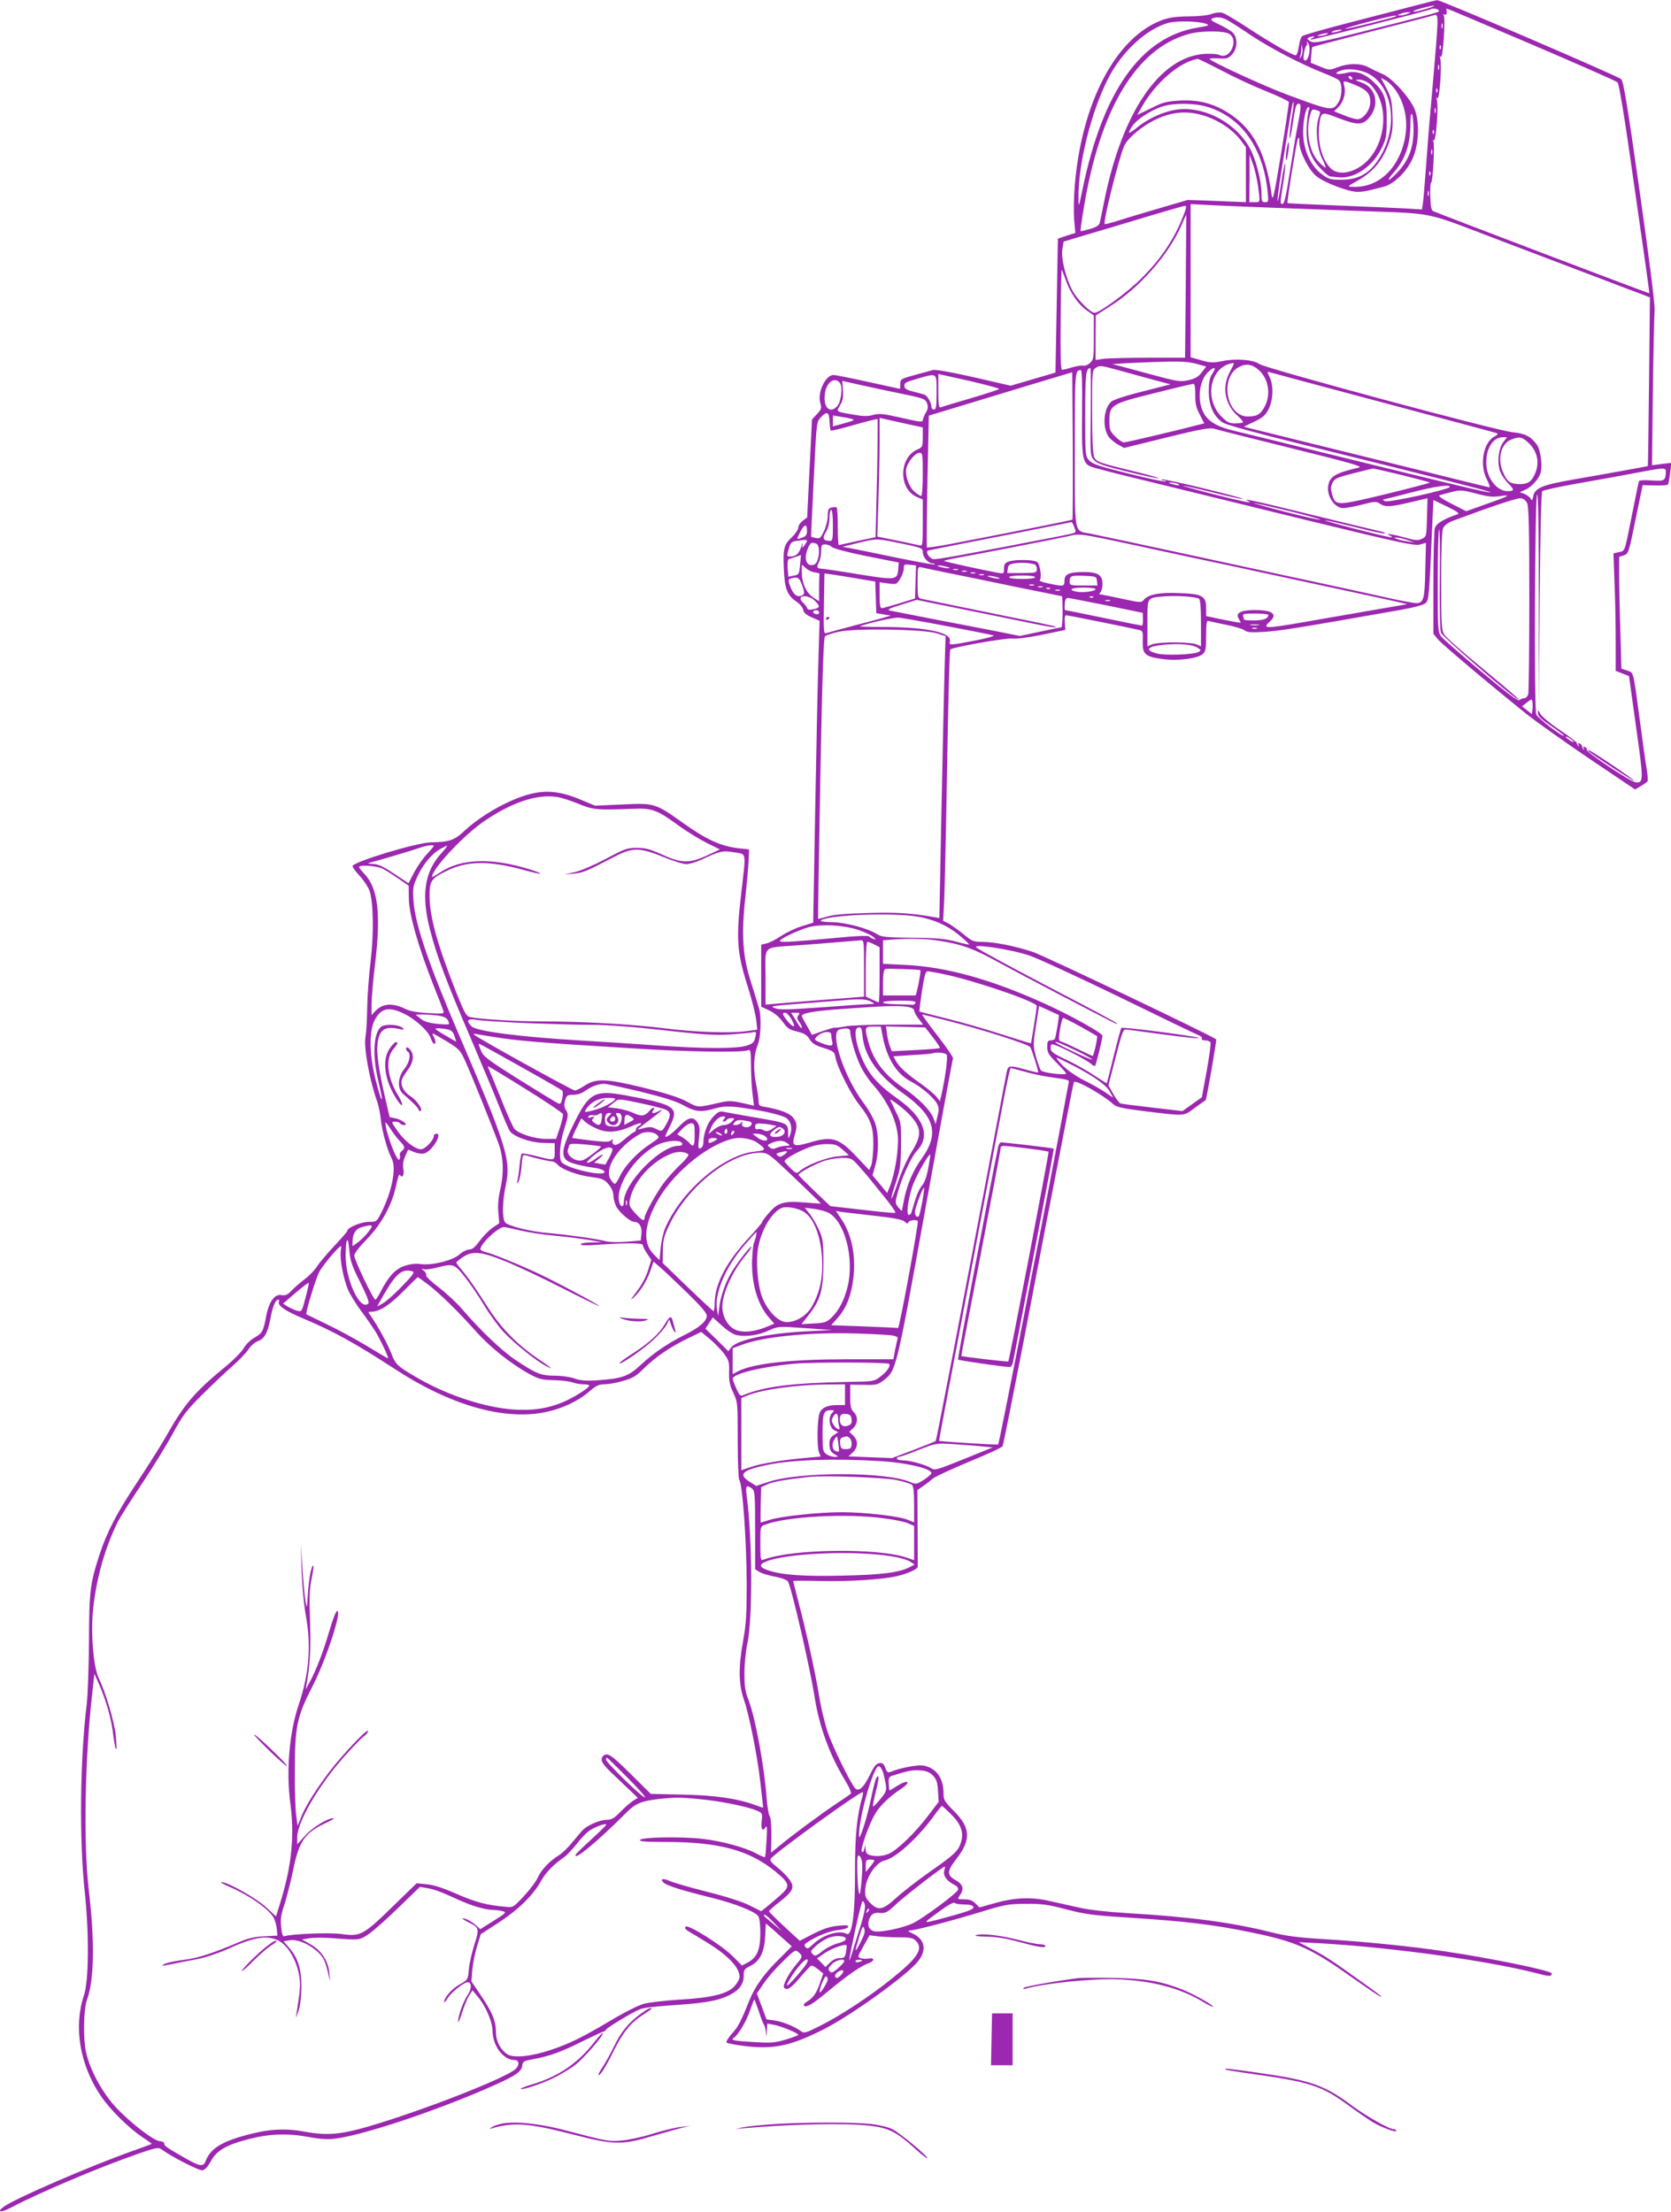 <?xml version="1.0" standalone="no"?>
<!DOCTYPE svg PUBLIC "-//W3C//DTD SVG 20010904//EN"
 "http://www.w3.org/TR/2001/REC-SVG-20010904/DTD/svg10.dtd">
<svg version="1.0" xmlns="http://www.w3.org/2000/svg"
 width="967pt" height="1280pt" viewBox="0 0 967 1280"
 preserveAspectRatio="xMidYMid meet">
<g transform="translate(0,1280) scale(0.1,-0.1)"
fill="#9c27b0" stroke="none">
<path d="M8160 12760 c-80 -21 -250 -65 -378 -98 -128 -33 -239 -65 -246 -71
-8 -6 -16 -34 -20 -61 -4 -28 -12 -50 -18 -50 -19 0 -153 77 -280 161 -66 43
-131 82 -145 85 -14 4 -42 1 -62 -7 -21 -8 -79 -14 -136 -14 -78 -1 -113 -7
-157 -24 -263 -102 -459 -479 -498 -952 -6 -68 -7 -158 -4 -200 l7 -77 -51
-16 -50 -17 -7 -388 -7 -387 -130 -38 -129 -38 -213 49 c-133 30 -223 46 -237
42 -13 -4 -61 -17 -106 -29 -79 -22 -83 -24 -83 -51 0 -16 -1 -29 -3 -29 -1 0
-83 18 -182 40 -99 22 -190 40 -202 40 -46 0 -94 -102 -76 -162 9 -30 7 -36
-19 -64 l-29 -31 -14 -284 -14 -283 -25 -19 c-14 -10 -26 -28 -26 -39 0 -11
-16 -35 -35 -54 -48 -45 -54 -66 -49 -183 4 -117 20 -157 74 -193 20 -13 36
-34 38 -47 3 -16 17 -29 49 -43 l46 -20 -6 -197 c-4 -108 -12 -501 -19 -873
l-12 -677 -65 -20 c-36 -11 -91 -37 -121 -57 -30 -20 -68 -40 -85 -43 l-30 -7
0 -179 0 -180 47 -22 c29 -14 59 -39 78 -66 26 -37 39 -46 83 -56 41 -10 56
-19 72 -44 15 -25 34 -36 82 -51 58 -19 62 -22 68 -55 9 -54 88 -211 135 -270
69 -87 85 -132 84 -236 -1 -49 -6 -102 -12 -118 l-12 -27 -72 76 c-105 111
-142 122 -276 82 -88 -26 -102 -19 -84 40 17 55 15 75 -9 106 -20 25 -76 46
-161 61 -33 5 -38 9 -38 33 0 15 -7 63 -16 107 -16 87 -12 162 12 222 16 36
20 148 9 199 -4 16 -25 85 -47 154 -51 156 -59 282 -34 502 8 79 17 172 18
208 l3 65 -55 6 c-108 12 -188 48 -333 151 -154 110 -161 112 -347 103 l-156
-7 -89 37 c-111 46 -193 54 -285 31 -123 -31 -284 -122 -384 -215 -56 -53 -88
-64 -191 -65 -86 -2 -455 -114 -455 -138 0 -6 19 -32 43 -58 24 -26 49 -65 56
-86 22 -67 25 -245 6 -404 -10 -80 -19 -203 -20 -275 -1 -71 -6 -146 -10 -166
-11 -59 23 -247 68 -374 8 -22 18 -70 21 -105 8 -69 37 -174 63 -224 28 -55 2
-189 -61 -314 -26 -51 -27 -52 -72 -52 -44 0 -124 -33 -124 -52 0 -4 -35 -45
-78 -90 -43 -46 -87 -99 -99 -118 -12 -19 -43 -52 -70 -72 -26 -20 -61 -50
-77 -67 -22 -23 -35 -29 -56 -25 -40 9 -74 -38 -90 -123 -16 -87 -22 -97 -69
-124 -21 -12 -48 -38 -60 -59 -11 -20 -56 -66 -98 -101 -188 -154 -247 -223
-357 -419 -27 -47 -100 -163 -163 -258 -119 -180 -172 -282 -217 -417 -55
-170 -60 -210 -61 -500 -1 -148 -7 -313 -13 -365 -39 -317 -44 -791 -11 -1092
25 -236 23 -510 -5 -593 -61 -180 -25 -400 95 -579 54 -81 161 -187 244 -243
31 -20 54 -37 53 -38 -2 -2 -50 -19 -108 -40 -258 -92 -690 -279 -750 -325
-43 -33 -13 -34 47 -2 161 85 513 234 736 311 101 35 115 37 132 24 57 -42
217 -124 236 -121 15 2 31 20 49 52 33 63 91 96 225 130 118 30 224 33 346 10
50 -10 106 -14 139 -10 150 15 564 151 884 290 162 70 204 96 208 133 3 25 8
28 68 39 94 18 151 38 280 102 63 31 119 57 123 57 4 0 11 5 15 12 8 12 152
100 191 115 31 12 57 15 230 28 162 11 230 25 293 56 57 29 83 65 82 113 -1
32 3 38 39 56 55 28 81 80 85 173 l4 72 37 -31 c20 -18 53 -48 75 -67 l38 -34
-67 -67 c-91 -88 -146 -165 -179 -247 -50 -125 -65 -153 -102 -193 -19 -22
-33 -44 -30 -49 3 -5 55 -15 115 -22 161 -18 257 2 446 97 164 83 490 318 550
397 51 67 36 128 -39 161 -19 8 -24 14 -13 14 35 2 227 52 393 102 159 49 176
52 279 53 93 1 129 -4 235 -32 107 -28 158 -35 350 -47 341 -22 503 -41 718
-86 262 -53 350 -93 580 -257 81 -57 156 -108 167 -113 26 -12 -4 12 -110 87
-165 119 -202 143 -280 184 l-80 42 120 -6 c434 -25 998 -104 1282 -180 49
-13 63 -12 63 5 0 16 -349 88 -620 128 -190 29 -482 58 -705 71 -148 9 -215
18 -305 41 -225 56 -467 88 -825 109 -115 7 -225 19 -280 32 -49 11 -128 29
-175 39 -104 24 -202 19 -320 -15 l-82 -23 -23 23 c-18 18 -35 24 -65 24 -41
0 -41 0 -26 22 27 38 20 64 -24 89 -52 30 -51 51 5 123 86 111 82 181 -16 278
-54 55 -59 63 -59 104 0 87 -44 146 -118 158 -33 6 -143 -16 -192 -38 -11 -4
-19 2 -27 25 -9 24 -17 30 -35 27 -17 -2 -31 -20 -55 -70 -37 -76 -67 -100
-88 -71 -33 45 -126 236 -154 317 -17 49 -40 145 -51 213 -22 136 -74 372
-121 550 -16 61 -29 113 -29 115 0 2 74 2 164 0 161 -4 362 9 441 29 58 14
115 40 116 53 0 6 0 108 -1 227 l-1 217 33 23 c18 12 43 32 56 43 13 12 108
55 210 98 103 42 190 82 194 90 4 7 57 274 119 593 61 319 121 634 134 700 13
66 47 239 75 385 69 359 80 413 85 428 6 18 166 -71 231 -130 16 -14 57 -23
180 -38 238 -29 221 -30 289 20 33 24 61 44 62 44 5 3 65 348 61 352 -18 18
-991 482 -1059 505 -104 35 -225 59 -297 59 -47 0 -58 4 -107 45 -31 25 -69
52 -86 61 l-31 16 6 116 c3 65 11 416 17 782 6 366 14 668 18 672 12 13 324
68 360 63 21 -3 93 6 171 22 l135 28 -3 43 c-2 25 1 42 7 42 11 0 378 -74 422
-85 22 -5 24 -10 22 -65 -2 -75 12 -89 111 -103 89 -13 207 2 237 29 16 14 19
31 19 107 0 67 3 88 13 84 6 -2 53 -12 102 -22 50 -10 98 -24 107 -32 14 -12
36 -14 115 -9 98 7 176 19 788 127 83 15 135 29 146 40 18 18 20 45 36 420 l8
176 79 -38 c61 -30 75 -40 60 -45 -80 -27 -124 -54 -131 -81 -4 -15 -8 -159
-8 -319 l0 -291 25 -31 c23 -28 278 -244 512 -432 51 -41 214 -157 361 -257
l269 -181 34 20 c19 11 36 23 39 28 2 4 0 34 -5 66 -6 33 -24 160 -40 284 -40
296 -35 277 -74 290 l-33 11 -6 217 c-4 119 -7 265 -7 324 l0 106 28 9 c26 9
28 15 67 208 l41 198 71 -2 c39 -1 73 1 76 6 2 4 8 34 12 66 l7 59 -56 -7 -56
-7 5 423 c3 233 8 446 10 474 3 31 -29 283 -86 685 -71 500 -94 639 -107 652
-18 17 -1045 459 -1065 457 -7 0 -77 -18 -157 -39z m95 -11 c-33 -10 -67 -18
-75 -16 -8 2 12 10 45 19 83 22 103 20 30 -3z m70 -8 c7 -12 29 -5 -388 -111
-293 -74 -330 -82 -352 -70 -19 10 -22 16 -13 22 7 4 20 7 28 7 10 0 8 -3 -5
-9 -11 -5 -14 -9 -7 -9 14 -1 685 169 691 175 8 8 40 4 46 -5z m548 -202 c260
-111 479 -208 487 -215 10 -10 39 -186 100 -617 48 -331 86 -603 85 -604 -2
-3 -1234 466 -1253 476 -9 5 -14 33 -15 88 -1 45 1 79 5 77 9 -6 22 222 13
237 -5 7 -4 10 2 6 13 -8 29 198 18 234 -4 17 -3 20 3 10 12 -16 27 195 17
230 -4 17 -3 20 3 10 12 -16 28 221 17 240 -5 8 -4 10 3 5 11 -7 17 6 13 28
-2 11 -46 28 502 -205z m-728 181 c-11 -5 -29 -9 -40 -9 l-20 0 20 9 c11 5 29
9 40 9 l20 0 -20 -9z m166 -175 c-11 -135 -20 -241 -41 -477 -5 -62 -14 -180
-20 -263 -6 -82 -13 -165 -16 -184 l-5 -33 -102 6 c-56 3 -230 11 -387 17
-157 6 -287 12 -289 14 -5 5 50 346 59 370 7 16 9 12 9 -19 1 -53 54 -159 98
-195 44 -37 186 -91 237 -91 37 0 52 3 155 30 62 16 141 97 171 175 34 86 34
221 1 285 -38 74 -130 171 -181 192 -25 11 -61 28 -81 39 -46 24 -114 24 -178
0 -48 -18 -49 -18 -102 4 l-54 22 3 43 c2 24 4 46 7 48 2 2 159 43 349 92 190
48 351 90 358 93 20 6 21 -17 9 -168z m-232 161 c-7 -7 -291 -77 -295 -73 -3
2 55 20 128 39 125 33 177 44 167 34z m-979 -21 c16 -8 80 -49 142 -91 113
-75 292 -168 423 -219 39 -15 76 -33 84 -40 20 -20 18 -95 -4 -128 -33 -51
-40 -50 -295 45 -131 48 -450 195 -450 207 0 3 24 5 53 3 46 -3 55 0 77 23 31
33 34 93 6 124 -11 12 -46 33 -78 48 -41 18 -55 29 -46 34 20 13 56 11 88 -6z
m-120 -23 c22 -8 15 -11 -50 -22 -325 -53 -547 -364 -665 -933 -23 -110 -24
-111 -24 -52 -2 194 73 495 170 687 78 156 221 289 348 325 50 14 179 11 221
-5z m1367 -24 c-3 -7 -5 -2 -5 12 0 14 2 19 5 13 2 -7 2 -19 0 -25z m-597 -18
c-34 -11 -60 -11 -35 0 11 5 29 8 40 8 16 0 15 -2 -5 -8z m-655 -9 c39 -8 54
-46 35 -91 -15 -36 -46 -52 -74 -38 -11 6 -50 8 -88 6 -257 -19 -474 -337
-577 -848 -12 -58 -23 -115 -26 -127 -4 -17 -18 -26 -57 -38 -28 -8 -53 -14
-55 -12 -1 2 6 59 18 128 94 580 306 931 611 1013 55 15 160 19 213 7z m580
-11 c-11 -5 -29 -8 -40 -8 -16 0 -15 2 5 8 34 11 60 11 35 0z m-98 -68 c6 -33
-8 -82 -23 -82 -11 0 -13 9 -8 43 4 23 11 44 16 45 4 2 5 9 1 15 -3 7 -2 8 2
4 5 -4 10 -15 12 -25z m-47 -59 c-11 -17 -11 -17 -6 0 3 10 7 31 7 45 l2 27 4
-27 c2 -15 -1 -35 -7 -45z m807 45 c-3 -8 -6 -5 -6 6 -1 11 2 17 5 13 3 -3 4
-12 1 -19z m-1266 -127 c74 -39 190 -93 259 -120 69 -28 126 -55 128 -61 2 -5
-18 -139 -44 -297 -45 -270 -49 -285 -56 -233 -33 233 -104 369 -238 459 -92
61 -180 85 -292 79 -79 -5 -100 -10 -168 -45 l-79 -38 27 47 c79 140 222 262
323 277 4 1 67 -30 140 -68z m1256 7 c-3 -7 -5 -2 -5 12 0 14 2 19 5 13 2 -7
2 -19 0 -25z m-435 -13 c166 -57 211 -314 87 -505 -54 -84 -118 -120 -216
-120 -65 0 -75 3 -115 33 -59 44 -99 126 -106 216 -5 72 13 171 30 171 6 0 7
-7 2 -17 -4 -10 -9 -51 -12 -91 -5 -82 9 -147 44 -203 21 -33 77 -88 92 -90 4
0 24 -3 46 -5 93 -11 202 63 254 174 24 50 27 69 27 162 0 118 -14 157 -77
217 -51 48 -101 65 -153 52 -52 -13 -82 -7 -45 9 36 16 90 14 142 -3z m-67
-35 c3 -5 2 -10 -4 -10 -5 0 -13 5 -16 10 -3 6 -2 10 4 10 5 0 13 -4 16 -10z
m257 -80 c63 -99 73 -221 28 -343 -52 -137 -158 -215 -285 -208 -29 1 -27 3
25 32 97 53 154 122 190 230 18 52 21 81 18 156 -3 79 -8 100 -35 152 l-32 61
31 -17 c17 -10 44 -38 60 -63z m-160 48 c17 -11 42 -46 56 -77 51 -109 28
-264 -53 -358 -64 -75 -165 -104 -216 -64 -54 42 -87 154 -75 254 11 83 10 83
116 42 102 -39 133 -39 168 -2 69 74 49 179 -40 210 -38 14 -40 16 -15 16 16
1 43 -9 59 -21z m-81 -9 c68 -28 89 -51 89 -99 0 -46 -40 -100 -74 -100 -13 0
-48 10 -79 23 l-57 23 26 25 c29 30 44 82 33 122 -9 33 -6 33 62 6z m476 -41
c-3 -8 -6 -5 -6 6 -1 11 2 17 5 13 3 -3 4 -12 1 -19z m-843 -158 c-8 -52 -13
-101 -11 -109 2 -9 9 22 16 69 17 116 21 130 37 130 15 0 14 -24 -11 -150 -7
-36 -25 -147 -41 -247 -20 -130 -32 -183 -41 -183 -16 0 -16 2 3 122 8 54 14
104 11 111 -2 6 -12 -42 -22 -108 -10 -66 -20 -115 -22 -108 -3 7 14 126 37
265 46 286 50 311 56 306 2 -3 -3 -47 -12 -98z m-485 71 c195 -61 319 -234
346 -484 7 -64 6 -67 -14 -67 -19 0 -21 6 -21 53 0 70 -32 195 -67 259 -77
141 -248 237 -403 226 -79 -6 -178 -48 -247 -104 -24 -20 -46 -34 -49 -32 -2
3 6 20 19 39 26 39 110 93 177 114 66 20 187 19 259 -4z m1318 -33 c-3 -7 -5
-2 -5 12 0 14 2 19 5 13 2 -7 2 -19 0 -25z m-669 6 c2 -1 -1 -19 -8 -39 -19
-59 -9 -172 21 -233 14 -28 23 -52 19 -52 -3 0 -21 15 -39 34 -54 56 -76 175
-50 269 9 33 13 37 32 31 12 -3 24 -8 25 -10z m-656 -28 c81 -29 151 -77 196
-135 l32 -43 0 -159 0 -159 -168 7 -169 6 -194 -57 c-107 -31 -214 -64 -238
-72 -25 -7 -46 -12 -48 -11 -11 11 79 372 112 451 16 38 77 94 145 134 112 66
218 78 332 38z m1198 -78 c0 -99 -26 -170 -86 -238 -25 -27 -50 -50 -56 -50
-6 0 6 18 25 39 67 74 98 162 99 279 0 47 3 70 9 61 5 -8 9 -49 9 -91z m117
-20 c-3 -8 -6 -5 -6 6 -1 11 2 17 5 13 3 -3 4 -12 1 -19z m-10 -120 c-3 -7 -5
-2 -5 12 0 14 2 19 5 13 2 -7 2 -19 0 -25z m-1007 -184 c13 -99 14 -94 -20
-94 l-30 0 1 138 0 137 19 -53 c11 -29 24 -87 30 -128z m997 64 c-3 -8 -6 -5
-6 6 -1 11 2 17 5 13 3 -3 4 -12 1 -19z m-10 -120 c-3 -7 -5 -2 -5 12 0 14 2
19 5 13 2 -7 2 -19 0 -25z m-954 -68 c147 -5 387 -15 535 -20 474 -18 377 2
845 -176 227 -86 489 -186 582 -221 94 -36 193 -74 222 -84 l51 -20 -5 -487
c-3 -268 -6 -488 -7 -489 -1 -1 -186 -35 -439 -79 -175 -31 -214 -48 -224 -95
-5 -26 -8 -28 -15 -15 -5 10 -22 22 -36 28 l-27 10 31 14 c37 15 81 65 90 100
11 44 -2 133 -22 161 -37 49 -69 65 -141 72 -93 9 -1430 369 -1466 395 -35 25
-137 33 -216 16 -49 -10 -66 -10 -119 5 l-62 18 0 443 0 443 78 -4 c42 -3 197
-9 345 -15z m-457 -27 c-52 -143 -131 -264 -248 -381 -81 -82 -245 -202 -274
-202 -23 0 -98 75 -127 127 -40 74 -68 189 -59 242 l7 43 130 39 c72 21 227
67 345 103 118 35 220 65 227 65 9 1 9 -8 -1 -36z m6 -430 l-4 -413 -213 0
c-117 0 -233 -3 -259 -6 l-46 -7 0 129 1 129 86 55 c168 106 336 297 408 463
16 37 29 65 30 64 0 -1 -1 -188 -3 -414z m-694 35 c26 -73 72 -140 122 -175
l40 -28 0 -127 c0 -119 -1 -129 -22 -148 -13 -12 -31 -19 -40 -16 -10 2 -39
-2 -65 -10 -25 -8 -51 -14 -57 -14 -8 0 -10 86 -8 291 1 161 4 290 6 288 2 -2
13 -30 24 -61z m758 -484 l54 -15 -26 -34 c-20 -26 -37 -36 -77 -45 -49 -11
-63 -8 -237 39 -102 28 -192 52 -200 53 -19 3 205 13 333 16 66 1 117 -3 153
-14z m214 2 c0 -3 -11 -26 -25 -52 -45 -85 -26 -186 48 -251 19 -17 33 -34 30
-37 -4 -3 -24 -6 -46 -6 -32 0 -46 7 -77 38 -105 104 -67 291 63 311 4 0 7 -1
7 -3z m-486 -88 l120 -32 -161 -41 c-94 -23 -170 -48 -182 -59 -46 -41 -53
-151 -14 -205 11 -14 35 -34 54 -44 l34 -19 247 61 c200 49 251 58 275 50 15
-5 217 -56 448 -113 331 -82 414 -105 390 -111 -136 -32 -168 -51 -178 -102
-12 -61 35 -133 86 -133 16 0 65 9 109 20 73 19 82 20 104 5 31 -20 61 -19
177 9 l98 23 -3 -111 c-3 -109 -3 -111 -30 -124 -23 -11 -38 -9 -100 8 -75 21
-121 26 -83 10 13 -6 15 -9 5 -9 -20 -1 -399 97 -382 98 7 1 85 -17 174 -39
88 -23 166 -39 172 -37 6 2 -5 7 -24 12 -19 4 -198 47 -398 96 -345 85 -412
99 -367 79 36 -17 -45 0 -221 45 -93 24 -163 44 -156 44 7 1 85 -17 174 -39
88 -23 165 -39 171 -37 6 2 -96 29 -227 61 -130 32 -240 55 -243 52 -4 -3 2
-6 13 -7 10 0 14 -3 8 -5 -6 -3 -103 18 -215 46 -169 42 -208 55 -226 76 -23
25 -23 30 -23 268 0 231 4 266 30 266 3 0 4 -114 2 -254 -3 -253 -3 -254 20
-279 19 -20 56 -33 196 -67 95 -24 175 -40 178 -38 2 3 -55 19 -128 37 -219
53 -233 58 -246 86 -8 18 -12 104 -12 264 0 236 0 239 22 253 21 14 31 13 108
-8 47 -13 139 -38 204 -56z m629 52 c57 -49 73 -140 37 -210 -24 -47 -45 -60
-99 -60 -125 0 -165 228 -50 287 40 21 76 15 112 -17z m-253 5 c0 -3 -8 -18
-17 -32 -13 -19 -18 -47 -18 -98 0 -81 28 -145 81 -180 19 -13 184 -58 450
-124 850 -211 1119 -279 1098 -280 -21 -1 -157 31 -959 228 -242 60 -475 117
-518 127 -94 22 -144 48 -174 92 -46 69 -39 188 14 245 25 25 43 34 43 22z
m-768 -250 c-3 -264 2 -294 51 -315 12 -6 168 -46 347 -89 179 -44 594 -145
923 -226 518 -126 603 -144 633 -136 l36 10 -4 -158 c-3 -168 -10 -191 -53
-191 -12 0 -83 13 -156 29 -74 17 -219 48 -324 71 -104 23 -251 54 -325 70
-294 64 -1028 222 -1080 232 -97 19 -90 -21 -90 489 0 455 0 455 35 458 6 1 9
-85 7 -244z m-56 -622 c-3 -3 -313 -65 -697 -139 -77 -15 -142 -24 -145 -22
-2 3 -1 176 3 384 l8 379 175 53 c96 29 283 86 415 126 l240 72 3 -424 c1
-234 0 -427 -2 -429z m1799 677 c352 -94 647 -173 655 -176 11 -4 8 -9 -12
-20 -64 -34 -88 -162 -44 -247 13 -26 20 -47 16 -47 -3 0 -161 38 -351 86
-189 47 -490 121 -669 165 -179 44 -342 85 -364 90 l-38 10 60 29 c50 23 65
37 83 72 27 52 30 139 6 187 -15 30 -15 32 1 27 9 -3 305 -82 657 -176z
m-2223 79 c-4 -4 -78 -28 -166 -54 -87 -25 -165 -49 -172 -52 -11 -4 -14 14
-14 94 l0 99 180 -40 c98 -23 176 -44 172 -47z m-362 -19 c0 -82 -3 -100 -15
-100 -8 0 -15 7 -15 15 0 24 -22 63 -39 71 -9 3 -38 11 -65 18 -34 7 -50 17
-52 28 -3 22 3 26 79 48 112 32 107 35 107 -80z m-560 55 c18 -21 8 -110 -15
-135 -41 -46 -81 -9 -72 67 7 69 55 106 87 68z m385 -69 c101 -21 111 -26 120
-50 7 -20 5 -34 -8 -55 -9 -16 -17 -36 -17 -43 0 -12 -23 -9 -122 14 -107 24
-129 27 -165 17 -32 -9 -59 -8 -110 1 -110 19 -105 16 -81 56 16 27 19 47 16
87 l-4 53 130 -29 c72 -16 181 -39 241 -51z m1672 0 c-1 -51 5 -75 26 -115
l26 -51 -37 -9 c-101 -27 -414 -101 -428 -101 -9 0 -31 15 -50 34 -30 30 -34
40 -34 89 0 94 9 100 260 162 118 30 220 54 226 54 8 1 11 -22 11 -63z m-2123
-114 c3 -5 6 -26 7 -48 1 -21 4 -42 6 -45 1 -4 62 11 135 32 73 21 134 36 136
34 2 -2 1 -156 -3 -343 l-8 -340 -103 -22 c-57 -13 -106 -23 -110 -24 -3 -1
-6 47 -6 106 1 59 -3 110 -7 112 -4 3 -17 2 -29 -1 -18 -4 -22 -13 -22 -49 0
-24 -10 -63 -22 -88 -19 -40 -25 -45 -47 -39 -14 3 -26 6 -27 7 -1 1 6 150 15
333 16 327 16 332 40 357 26 27 36 31 45 18z m146 -32 c0 -3 -27 -12 -60 -21
l-60 -16 0 32 0 31 60 -10 c33 -5 60 -12 60 -16z m298 -21 l102 -22 0 -57 c0
-54 -2 -58 -29 -70 -110 -45 -113 -231 -4 -276 l33 -14 0 -136 c0 -124 -1
-135 -17 -130 -10 2 -69 15 -132 28 l-114 23 6 200 c4 110 7 265 7 344 l0 143
23 -5 c12 -3 68 -15 125 -28z m3461 -108 c-27 -36 -36 -115 -19 -165 7 -21 28
-53 47 -72 38 -38 38 -46 -3 -46 -58 0 -115 68 -122 145 -8 94 34 167 95 167
l24 0 -22 -29z m146 -3 c50 -47 65 -110 41 -172 -21 -54 -46 -70 -101 -67 -48
3 -63 14 -86 66 -35 77 -15 164 43 190 49 21 65 18 103 -17z m-3505 -183 c0
-70 -4 -125 -9 -125 -5 0 -23 11 -38 24 -34 29 -57 95 -48 137 9 38 52 89 76
89 18 0 19 -9 19 -125z m2773 -4 c87 -22 160 -41 162 -43 3 -2 -112 -32 -255
-67 -287 -69 -291 -69 -311 -2 -9 30 -9 44 2 67 12 25 26 31 119 55 58 15 110
27 115 28 6 0 81 -17 168 -38z m1527 22 c-1 -55 -7 -58 -82 -53 -43 3 -72 1
-74 -5 -2 -5 -19 -91 -39 -190 -45 -225 -40 -212 -77 -220 l-31 -7 6 -166 c4
-91 7 -244 7 -339 l0 -175 39 -15 38 -15 41 -296 c44 -309 43 -322 -1 -319
-28 1 -288 174 -284 188 1 7 -4 14 -12 17 -9 3 -11 0 -6 -9 5 -8 4 -11 -1 -6
-5 5 -9 14 -9 20 0 5 -6 12 -14 15 -9 3 -11 0 -6 -9 5 -8 4 -11 -1 -6 -5 5 -9
13 -9 18 0 4 -45 39 -100 76 -55 37 -105 79 -112 93 -12 24 -13 24 -13 3 0
-17 19 -35 75 -73 41 -28 75 -53 75 -56 0 -15 -152 101 -160 122 -13 35 -8
1260 5 1273 7 7 10 -199 10 -617 l0 -627 5 627 c3 398 9 630 15 636 6 5 89 24
185 41 96 17 202 36 235 42 33 6 103 19 155 29 126 24 140 24 140 3z m-2825
-73 c25 -11 -1 -11 -35 0 -20 6 -21 8 -5 8 11 0 29 -3 40 -8z m1575 -17 c0
-15 -351 -92 -374 -83 -11 5 -16 9 -11 10 6 1 78 18 160 40 144 37 225 48 225
33z m290 -54 c72 11 53 0 -80 -46 l-115 -41 -85 43 c-53 27 -79 45 -70 49 8 3
40 11 70 19 51 13 62 12 142 -9 68 -18 97 -21 138 -15z m157 -39 c10 -19 13
-149 13 -555 0 -291 -3 -540 -6 -552 -4 -13 -14 -23 -23 -23 -9 0 -22 -5 -28
-11 -8 -8 -68 37 -221 165 -116 97 -220 188 -231 202 -20 26 -21 39 -21 318 0
160 4 296 8 303 4 6 6 -120 4 -281 -2 -172 1 -303 7 -318 8 -21 395 -357 441
-382 30 -17 -14 21 -210 184 -107 88 -203 173 -212 188 -16 24 -18 58 -18 309
0 191 4 290 11 307 8 16 28 31 53 41 228 85 375 134 396 132 15 -1 29 -12 37
-27z m-1377 -47 c107 -26 188 -49 180 -50 -8 -2 -100 19 -205 46 -104 27 -185
50 -180 50 6 1 98 -20 205 -46z m-2640 -83 c0 -79 -2 -90 -17 -90 -39 0 -46
15 -24 51 13 22 21 51 21 82 0 26 5 47 10 47 6 0 10 -37 10 -90z m1397 -11
c13 -34 17 -31 -67 -48 -577 -112 -734 -141 -751 -136 -25 8 -45 44 -27 50 7
2 144 29 303 60 160 31 342 67 405 80 63 12 117 23 120 24 3 1 11 -13 17 -30z
m-1547 -19 c0 -24 -6 -33 -26 -40 -36 -14 -36 -14 -14 30 24 48 40 51 40 10z
m1945 -95 c193 -42 370 -80 395 -85 25 -5 119 -25 210 -45 193 -42 361 -78
630 -136 107 -23 217 -47 244 -53 l50 -12 -220 -38 c-120 -21 -294 -51 -386
-67 -218 -38 -236 -37 -188 6 45 41 13 65 -87 65 -83 0 -115 -17 -95 -49 6
-12 12 -22 12 -24 0 -2 -45 6 -100 17 l-100 21 0 47 c0 69 -23 82 -158 86
-113 5 -177 -8 -202 -38 -15 -18 -19 -18 -125 5 -60 13 -117 24 -124 25 -12 0
-12 3 -3 12 7 7 12 29 12 49 0 52 -27 69 -107 69 -86 0 -113 -12 -113 -50 0
-34 -4 -35 -93 -16 -32 6 -55 15 -50 19 13 14 2 91 -15 105 -19 14 -130 16
-166 2 -20 -7 -26 -16 -26 -40 0 -30 -1 -31 -37 -24 -79 14 -306 64 -310 68
-2 2 27 9 64 16 99 17 622 119 663 129 58 15 63 14 425 -64z m1530 40 l40 -14
-40 6 c-22 3 -49 9 -60 14 l-20 8 20 0 c11 0 38 -7 60 -14z m-3475 -5 c0 -3
-7 -15 -15 -26 -13 -18 -14 -18 -10 6 3 14 -1 8 -8 -13 -14 -42 -31 -57 -64
-57 -21 0 -21 2 -9 43 10 37 16 43 46 47 48 8 60 8 60 0z m498 -5 c168 -34
172 -35 172 -61 0 -28 32 -64 57 -64 9 0 14 -2 11 -6 -3 -3 -106 16 -229 41
-123 26 -242 50 -264 54 l-40 7 85 21 c105 26 112 27 208 8z m-444 -11 c18 -7
21 -58 6 -98 -7 -18 -17 -26 -34 -26 -33 0 -43 44 -22 94 15 37 22 41 50 30z
m90 -19 c9 -9 91 -31 201 -53 l186 -37 -3 -39 c-5 -63 -13 -64 -235 -28 -109
18 -206 32 -215 32 -21 0 -23 13 -7 41 5 11 11 38 11 60 0 34 3 39 23 39 13 0
30 -7 39 -15z m-184 -102 c-5 -55 -6 -58 -37 -64 l-31 -6 -4 50 c-2 28 1 51 7
52 13 3 70 23 70 24 0 1 -2 -25 -5 -56z m1358 1 c6 -2 12 -14 12 -26 0 -22 -3
-23 -85 -24 l-86 0 3 25 c3 22 9 27 43 32 37 5 83 2 113 -7z m-690 -101 l-3
-96 -90 -28 c-49 -15 -96 -28 -102 -28 -9 -1 -13 20 -13 74 l0 76 49 -7 c49
-6 50 -6 70 27 12 19 21 45 21 59 0 24 3 26 35 22 l36 -4 -3 -95z m-583 55
c17 -2 29 -6 28 -10 -2 -5 -3 -42 -3 -83 l0 -74 -34 22 c-40 26 -66 83 -66
147 l0 43 23 -20 c12 -12 36 -23 52 -25z m765 32 c20 -6 21 -8 5 -8 -11 0 -31
4 -45 8 -20 6 -21 8 -5 8 11 0 31 -4 45 -8z m0 -34 c69 -14 246 -50 394 -81
148 -30 271 -55 272 -55 1 0 3 -40 3 -90 0 -49 -3 -90 -7 -90 -4 0 -60 -11
-124 -25 l-116 -25 -124 25 c-68 13 -231 45 -363 70 -132 26 -251 49 -265 52
-19 5 -6 12 65 34 l90 28 245 -50 c135 -27 309 -63 388 -79 134 -28 181 -35
171 -26 -2 2 -107 25 -234 50 -225 46 -498 102 -542 111 -22 5 -23 10 -23 96
0 89 0 91 23 86 12 -3 78 -17 147 -31z m63 17 c-7 -2 -19 -2 -25 0 -7 3 -2 5
12 5 14 0 19 -2 13 -5z m50 -10 c-7 -2 -19 -2 -25 0 -7 3 -2 5 12 5 14 0 19
-2 13 -5z m50 -10 c-7 -2 -19 -2 -25 0 -7 3 -2 5 12 5 14 0 19 -2 13 -5z
m-674 -32 l96 -16 3 -91 3 -92 42 -7 42 -7 -30 -9 c-16 -5 -97 -27 -180 -48
-82 -22 -157 -42 -165 -45 -13 -5 -15 17 -12 170 l3 176 51 -7 c27 -4 94 -15
147 -24z m724 22 c-7 -2 -19 -2 -25 0 -7 3 -2 5 12 5 14 0 19 -2 13 -5z m77
-13 c20 -6 21 -8 5 -8 -11 0 -31 4 -45 8 -20 6 -21 8 -5 8 11 0 31 -4 45 -8z
m220 0 c0 -6 -32 -10 -75 -10 -43 0 -75 4 -75 10 0 6 32 10 75 10 43 0 75 -4
75 -10z m358 -22 l3 -26 -80 0 c-77 0 -81 1 -81 22 0 34 8 37 85 34 68 -3 70
-4 73 -30z m-1706 -25 c13 -36 14 -49 5 -55 -33 -21 -60 1 -81 69 -5 16 -2 23
11 26 41 11 48 6 65 -40z m1341 0 c-7 -2 -19 -2 -25 0 -7 3 -2 5 12 5 14 0 19
-2 13 -5z m50 -10 c-7 -2 -19 -2 -25 0 -7 3 -2 5 12 5 14 0 19 -2 13 -5z m44
-9 c-3 -3 -12 -4 -19 -1 -8 3 -5 6 6 6 11 1 17 -2 13 -5z m263 -3 c0 -12 -72
-22 -109 -15 -54 11 -33 24 39 24 39 0 70 -4 70 -9z m-207 -8 c-7 -2 -19 -2
-25 0 -7 3 -2 5 12 5 14 0 19 -2 13 -5z m805 -47 c8 -5 12 -50 12 -141 l0
-135 -27 12 c-16 6 -73 11 -128 11 -55 0 -112 -5 -127 -11 l-28 -12 0 134 c0
153 -5 146 95 155 65 6 184 -1 203 -13z m-2224 -11 c34 -32 33 -42 -6 -50 -23
-5 -33 -4 -37 6 -2 7 -14 23 -27 35 -38 39 28 48 70 9z m1613 19 c-3 -3 -12
-4 -19 -1 -8 3 -5 6 6 6 11 1 17 -2 13 -5z m77 -47 l209 -43 1 -37 c1 -20 -2
-37 -6 -37 -3 0 -104 20 -224 45 -119 25 -218 45 -221 45 -2 0 -3 16 -1 35 1
24 7 35 18 35 8 0 109 -20 224 -43z m19 26 c-7 -2 -19 -2 -25 0 -7 3 -2 5 12
5 14 0 19 -2 13 -5z m-1683 -67 c0 -9 -7 -12 -20 -9 -11 3 -17 9 -14 14 8 14
34 10 34 -5z m2600 -14 c0 -21 -29 -32 -82 -32 -32 0 -58 2 -58 4 0 2 -3 11
-6 20 -5 14 5 16 70 16 42 0 76 -4 76 -8z m-1855 -66 c138 -26 257 -50 265
-53 8 -3 -39 -16 -105 -29 -151 -29 -154 -29 -148 -6 13 51 -127 82 -367 84
-91 0 -160 2 -155 4 53 20 197 52 225 50 19 -1 148 -24 285 -50z m1798 7 c-13
-2 -33 -2 -45 0 -13 2 -3 4 22 4 25 0 35 -2 23 -4z m-10 -20 c-7 -2 -19 -2
-25 0 -7 3 -2 5 12 5 14 0 19 -2 13 -5z m-1854 -27 l53 -17 -6 -197 c-3 -108
-11 -475 -18 -816 l-12 -618 -35 6 c-133 23 -213 28 -381 23 -128 -3 -200 -10
-235 -21 -27 -8 -50 -14 -51 -13 -1 1 5 367 13 812 11 589 19 813 27 823 7 7
44 19 82 27 100 21 487 14 563 -9z m1510 -83 c23 -15 23 -16 6 -26 -28 -15
-194 -21 -242 -8 -72 20 -54 41 41 50 85 9 167 2 195 -16z m1939 -359 l-3 -26
-28 22 -29 23 29 23 c27 21 28 21 31 3 2 -10 2 -30 0 -45z m238 -185 c3 -6 -5
-3 -20 6 -14 10 -26 19 -26 22 0 7 39 -17 46 -28z m-5761 -359 c86 -36 108
-38 315 -30 114 5 141 -5 270 -99 47 -34 119 -78 161 -99 l75 -37 -75 -35
c-102 -47 -148 -46 -261 6 -69 31 -96 38 -145 38 -55 0 -72 -6 -178 -63 -66
-35 -144 -69 -179 -77 l-63 -14 55 5 c54 5 71 12 240 100 101 52 141 52 277
-3 55 -23 116 -42 135 -42 18 0 58 12 88 26 105 50 124 54 190 42 72 -12 68
10 39 -240 -30 -257 -24 -341 35 -526 25 -78 48 -169 52 -202 l6 -58 -58 -8
c-97 -14 -298 -7 -479 16 -194 24 -462 39 -710 40 -154 0 -351 12 -415 25 -22
5 -32 24 -78 138 -109 276 -154 436 -156 553 -1 97 6 109 99 155 120 59 247
60 450 4 106 -29 127 -26 29 5 -224 69 -399 62 -520 -20 -24 -16 -44 -27 -44
-24 0 47 189 248 310 328 157 105 297 151 410 135 25 -3 81 -21 125 -39z
m-835 -245 c0 -3 -18 -24 -39 -47 -22 -22 -55 -70 -74 -105 l-33 -64 -84 56
c-64 43 -92 55 -124 56 -22 1 -32 4 -21 6 52 13 254 73 290 86 41 15 85 21 85
12z m45 -41 c-99 -108 -119 -243 -66 -446 39 -151 95 -300 236 -628 62 -146
137 -323 165 -395 28 -71 56 -136 62 -142 26 -32 115 -63 186 -66 l72 -2 0
-47 c0 -56 2 -55 -105 -28 -42 11 -81 18 -85 15 -4 -2 -10 -33 -13 -67 -3 -35
-9 -74 -12 -88 -6 -23 -5 -23 6 -6 6 11 14 50 17 88 4 57 7 68 21 64 50 -16
138 -36 154 -36 10 0 26 -9 35 -20 24 -27 115 -61 196 -71 61 -8 73 -13 97
-41 19 -22 28 -45 29 -68 0 -19 9 -49 19 -66 21 -35 80 -84 101 -84 29 0 46
-28 42 -69 l-4 -39 -82 -7 c-48 -4 -98 -3 -121 3 -51 14 -226 38 -330 47 -103
8 -236 41 -252 62 -18 23 -16 123 4 216 31 144 6 224 -272 872 -174 406 -253
637 -262 771 -5 73 -3 87 20 137 33 73 82 133 131 162 22 13 42 23 43 21 2 -2
-13 -21 -32 -42z m-338 -92 c18 -9 58 -35 90 -57 l58 -40 1 -75 c1 -89 52
-271 140 -495 31 -77 58 -147 60 -156 5 -15 -5 -16 -88 -11 -60 3 -105 11
-128 22 -77 39 -136 35 -179 -11 l-21 -23 0 61 c0 34 9 142 21 240 34 287 16
433 -61 515 -20 21 -35 40 -32 43 13 12 110 4 139 -13z m3094 -276 c96 -16
183 -56 255 -120 25 -21 44 -40 42 -41 -2 -2 -37 6 -78 17 -60 16 -109 21
-250 22 -144 1 -179 5 -200 18 -52 35 -183 70 -262 72 -42 0 -73 5 -69 9 32
33 408 48 562 23z m-349 -75 c36 -12 77 -30 90 -41 20 -17 20 -19 3 -13 -11 3
-22 10 -26 15 -3 4 -54 3 -115 -2 -60 -5 -161 -14 -225 -20 -139 -12 -182 -13
-175 -2 9 15 118 65 169 78 71 18 197 11 279 -15z m483 -66 c123 -20 189 -44
335 -124 107 -59 553 -292 660 -346 19 -9 30 -12 25 -7 -6 6 -150 84 -320 172
-259 135 -476 252 -494 267 -32 25 198 -9 309 -47 47 -16 281 -124 520 -240
239 -117 445 -216 458 -221 13 -5 20 -13 17 -19 -4 -6 5 -10 20 -10 14 0 28
-6 30 -12 3 -7 -7 -81 -22 -165 l-28 -152 -56 -40 -56 -40 -174 20 c-96 11
-179 22 -185 24 -6 2 -25 26 -41 54 l-29 51 42 162 c36 141 44 163 60 161 10
-1 89 -11 174 -23 176 -24 260 -32 245 -25 -22 10 -439 65 -446 57 -3 -4 -23
-77 -44 -162 -21 -85 -39 -156 -40 -158 -1 -1 -33 19 -71 44 -38 26 -111 67
-161 91 -81 38 -93 48 -93 69 0 22 3 24 23 18 39 -12 194 -92 211 -110 9 -9
20 -14 23 -11 6 6 42 153 43 174 0 15 -186 119 -335 186 -311 141 -574 214
-812 224 l-123 6 0 68 0 68 48 4 c110 8 203 6 287 -8z m-445 -158 l0 -164
-217 -17 c-120 -9 -248 -20 -285 -23 l-68 -6 0 161 c0 190 -26 166 200 183 85
6 193 15 240 19 47 4 95 8 108 9 22 1 22 1 22 -162z m60 138 l30 -16 0 -159
c0 -88 -2 -160 -5 -160 -2 0 -20 8 -40 17 l-35 17 0 158 c0 104 4 158 10 158
6 0 24 -7 40 -15z m266 -149 c6 -4 -23 -147 -28 -146 -5 0 -48 0 -98 0 l-90 0
0 74 c0 50 4 76 13 79 9 4 198 -2 203 -7z m132 -22 c174 -35 542 -161 542
-185 0 -11 -32 -213 -34 -216 -1 -1 -76 22 -166 51 -91 30 -235 71 -320 92
-85 21 -157 40 -159 41 -2 1 5 54 14 117 13 85 21 116 32 116 7 0 49 -7 91
-16z m-418 -159 c25 -14 25 -14 -15 -15 -22 -1 -146 -9 -275 -19 -185 -13
-241 -15 -264 -5 -33 13 -41 12 239 34 72 6 146 12 165 13 80 8 126 5 150 -8z
m258 -7 c-3 -7 -10 -13 -16 -12 -7 1 -48 2 -92 3 -116 2 -102 21 16 21 72 0
95 -3 92 -12z m-45 -24 c23 -4 37 -12 37 -21 0 -8 12 -30 26 -48 l26 -34 -199
0 c-109 0 -222 -4 -252 -10 -30 -6 -56 -9 -58 -7 -2 2 -33 -7 -69 -19 l-65
-23 -29 52 c-17 28 -30 54 -30 57 0 17 72 30 250 42 228 17 311 19 363 11z
m874 -47 c4 -4 -17 -129 -23 -139 -3 -4 -14 -8 -25 -8 -15 0 -19 -7 -19 -37 0
-32 8 -46 55 -93 30 -30 54 -58 55 -61 0 -13 -135 3 -146 17 -6 7 -19 43 -29
80 -17 64 -17 71 0 179 l18 114 55 -25 c31 -14 57 -26 59 -27z m-3792 9 c66
-31 141 -99 157 -141 6 -19 16 -35 20 -35 11 0 10 18 -2 41 -6 10 -8 19 -6 19
3 0 40 -21 82 -46 71 -44 78 -51 106 -113 38 -83 163 -395 194 -481 28 -78 31
-169 8 -267 -10 -44 -14 -90 -10 -129 l5 -62 -40 -27 c-21 -15 -55 -50 -74
-76 -26 -36 -42 -49 -60 -49 -13 0 -39 -13 -58 -30 -40 -35 -162 -64 -225 -54
-26 4 -58 0 -91 -11 -53 -17 -94 -62 -140 -152 -12 -24 -25 -43 -29 -43 -12 0
-122 231 -122 255 0 12 31 52 73 95 86 88 148 203 170 314 8 40 17 65 21 58
14 -23 27 -1 20 34 -4 24 -1 48 11 74 l17 38 34 -14 c19 -8 45 -12 59 -8 44
11 107 114 71 114 -9 0 -16 -6 -16 -14 0 -24 -50 -76 -74 -76 -32 0 -89 43
-130 98 -20 28 -36 52 -36 56 0 10 38 7 45 -4 3 -5 14 -10 23 -10 29 0 -11 31
-49 39 l-34 7 -28 119 c-37 164 -49 251 -42 308 11 81 42 101 125 83 33 -6 34
-6 16 9 -20 15 -81 20 -111 9 -52 -20 -64 -162 -26 -317 11 -49 21 -93 21 -99
0 -26 -11 5 -36 102 -37 142 -39 285 -6 347 37 70 81 80 167 39z m2244 -32
c29 -49 17 -57 -20 -14 -32 39 -35 50 -15 50 8 0 24 -16 35 -36z m41 21 c-9
-11 -8 -19 4 -37 9 -12 16 -27 16 -32 0 -13 -12 1 -39 47 l-23 37 27 0 c23 0
25 -2 15 -15z m-2086 -1 c32 -5 50 -13 57 -26 6 -11 9 -22 6 -24 -2 -3 -34 -2
-70 2 -46 5 -73 13 -93 30 l-29 23 41 1 c23 0 62 -3 88 -6z m2945 -29 c198
-50 465 -135 482 -153 8 -8 51 -144 47 -148 -2 -1 -35 6 -73 17 -94 26 -101
25 -109 -13 -4 -18 -29 -150 -56 -293 -208 -1098 -351 -1839 -355 -1843 -3 -3
-61 -26 -129 -52 l-124 -47 -126 5 -126 5 25 23 c31 29 32 68 3 97 l-23 22 23
22 c27 27 28 67 2 93 -16 16 -20 33 -20 89 l0 69 78 -1 c72 -2 81 0 115 26 73
56 73 53 241 987 86 476 158 870 161 876 2 6 -39 66 -91 133 -51 66 -91 121
-87 121 3 0 67 -16 142 -35z m-2435 -15 c132 -5 303 -10 379 -10 88 0 239 -11
415 -31 219 -25 299 -30 382 -25 58 4 117 9 131 12 26 6 27 5 20 -28 -6 -27
-14 -36 -46 -47 -56 -20 -246 -20 -545 1 -135 10 -328 22 -430 28 -346 21
-593 53 -621 81 -34 34 -25 47 27 38 26 -5 155 -13 288 -19z m3210 -21 c50
-28 93 -53 94 -54 6 -5 -19 -115 -25 -115 -3 0 -40 17 -82 38 -42 21 -85 41
-97 44 -19 5 -19 9 -10 72 6 36 14 66 19 66 5 0 50 -23 101 -51z m-1262 -57
c11 -115 93 -229 236 -330 181 -129 210 -230 107 -374 -49 -67 -83 -146 -101
-228 -7 -36 -14 -69 -14 -74 0 -5 -9 3 -21 17 -20 26 -20 28 -3 89 22 83 79
207 109 238 83 87 42 195 -114 305 -94 66 -151 125 -187 197 -47 92 -68 201
-41 211 20 7 24 0 29 -51z m117 -4 c25 -126 82 -215 166 -258 58 -30 131 -93
149 -129 10 -20 10 -36 1 -71 l-11 -45 -11 32 c-16 46 -87 118 -169 174 -115
77 -181 163 -210 274 -22 81 -20 85 30 85 l43 0 12 -62z m290 -1 c24 -31 42
-59 40 -61 -2 -3 -66 -8 -141 -12 l-137 -7 -11 28 c-6 16 -14 48 -17 72 l-6
44 114 -3 113 -3 45 -58z m-2811 47 c23 -5 34 -14 41 -37 6 -16 11 -31 11 -33
0 -2 -27 13 -60 33 -33 19 -60 37 -60 39 0 6 34 5 68 -2z m2332 -11 c0 -37 34
-151 62 -206 16 -32 46 -77 67 -100 85 -95 138 -204 147 -303 6 -72 -18 -221
-48 -293 l-14 -34 -42 51 -43 51 16 56 c21 72 21 181 0 244 -9 28 -39 81 -67
118 -115 154 -199 411 -140 426 39 11 62 7 62 -10z m-110 -20 c0 -10 3 -28 6
-40 8 -28 -9 -30 -66 -7 -34 14 -39 19 -28 31 27 33 88 43 88 16z m-1960 -12
c150 -24 253 -33 825 -68 288 -19 615 -24 650 -11 19 7 20 3 21 -90 0 -53 4
-127 9 -163 l8 -67 -69 16 c-58 13 -78 13 -124 3 -137 -31 -127 -32 -197 6
-46 24 -122 48 -252 80 -217 53 -273 54 -340 10 -22 -15 -47 -27 -54 -27 -14
0 -564 304 -582 322 -7 6 -1 8 15 4 14 -3 54 -9 90 -15z m3373 -78 c53 -25 97
-50 97 -54 0 -7 -192 83 -209 97 -17 15 29 -3 112 -43z m-3212 -94 c129 -72
238 -135 242 -139 5 -4 5 -24 1 -44 -5 -28 -10 -36 -22 -31 -9 3 -109 64 -224
136 -179 112 -211 136 -223 166 -16 38 -17 43 -11 43 2 0 109 -59 237 -131z
m2467 69 c9 -12 -9 -145 -33 -246 l-6 -24 -20 26 c-11 14 -51 47 -87 73 -83
58 -130 100 -148 135 l-14 26 108 7 c59 3 112 8 117 10 24 8 73 4 83 -7z m741
-68 c121 -64 186 -111 206 -151 l17 -31 -45 31 c-25 17 -81 49 -124 70 -45 23
-97 59 -123 85 -24 25 -40 46 -36 46 5 0 52 -23 105 -50z m-3178 -131 c116
-72 213 -137 216 -145 3 -7 -5 -43 -17 -79 l-22 -65 -58 0 c-65 0 -157 29
-183 58 -8 9 -43 86 -76 170 -34 84 -66 162 -71 173 -6 10 -8 19 -5 19 3 0
101 -59 216 -131z m2889 100 c41 -12 107 -26 145 -31 112 -16 114 -16 109 -35
-2 -10 -20 -103 -39 -208 -53 -281 -123 -647 -145 -755 -11 -52 -42 -214 -70
-360 -98 -503 -150 -763 -154 -768 -4 -4 -338 17 -342 21 -1 1 76 409 171 907
94 498 187 983 205 1078 18 94 35 172 39 172 3 0 40 -10 81 -21z m-2226 -115
c138 -34 208 -56 252 -80 68 -38 101 -41 181 -18 63 18 103 16 273 -15 65 -12
126 -30 140 -40 28 -20 37 -63 21 -101 -9 -22 -10 -21 -10 18 -1 53 -3 54
-191 86 -80 14 -160 28 -178 32 -28 6 -36 2 -66 -29 -32 -34 -56 -98 -56 -150
0 -14 -7 -28 -16 -31 -14 -5 -15 2 -9 59 6 52 4 70 -9 90 -25 38 -54 31 -106
-23 -42 -43 -80 -70 -80 -56 0 2 11 27 25 54 57 113 37 127 -249 181 -186 34
-216 18 -306 -164 -64 -130 -75 -181 -42 -210 18 -16 71 -31 166 -45 28 -4 51
-13 54 -21 11 -32 -198 11 -245 51 -21 17 -15 111 13 198 23 74 24 83 10 105
-11 17 -13 31 -6 57 9 30 13 33 48 33 23 0 50 9 70 24 34 24 73 39 106 40 10
1 105 -20 210 -45z m-144 -42 c0 -15 -77 -55 -127 -67 -54 -13 -54 -13 -40 9
25 38 72 63 121 63 25 1 46 -2 46 -5z m130 -22 c52 -11 100 -22 105 -24 6 -1
24 -7 40 -11 50 -14 53 -36 14 -102 -19 -31 -20 -31 -51 -16 -25 13 -40 14
-70 6 -21 -6 -38 -9 -38 -8 0 2 32 26 70 55 69 51 89 71 51 50 -30 -16 -46
-13 -31 5 7 8 8 15 2 15 -5 0 -15 -7 -22 -16 -28 -33 -49 -36 -94 -14 -24 11
-67 23 -96 27 l-52 6 29 23 c34 28 26 28 143 4z m1579 -76 c65 -73 66 -113 6
-210 -25 -40 -60 -117 -78 -173 -19 -56 -36 -99 -38 -96 -3 2 8 44 25 92 26
79 29 101 30 218 1 125 0 133 -29 190 -16 33 -31 64 -33 69 -9 18 86 -54 117
-90z m-1787 -19 c-4 -37 -16 -43 -44 -21 -14 10 -15 15 -5 25 10 11 7 12 -12
6 -17 -5 -21 -4 -16 5 4 6 15 10 25 7 10 -2 24 -1 31 4 23 14 25 11 21 -26z
m44 19 c-19 -19 -20 -26 -4 -42 31 -31 73 2 49 39 -9 16 -8 19 4 19 22 0 30
-27 16 -56 -9 -21 -17 -25 -49 -22 -30 2 -38 7 -40 26 -5 32 4 52 23 52 15 0
15 -1 1 -16z m129 -8 c18 -13 17 -14 -12 -29 l-30 -16 1 29 c1 33 12 37 41 16z
m-95 -11 c0 -8 -7 -15 -15 -15 -16 0 -20 12 -8 23 11 12 23 8 23 -8z m630 0
c-8 -9 -9 -15 -2 -15 6 0 14 5 17 10 3 6 16 10 27 10 20 0 21 -1 3 -20 -10
-11 -31 -20 -46 -20 -15 0 -41 -12 -58 -26 l-31 -26 11 28 c14 39 48 74 72 74
16 0 17 -3 7 -15z m-726 -60 c57 -22 114 -16 190 18 31 14 56 22 56 16 0 -5
-7 -12 -15 -15 -8 -4 -15 -12 -15 -20 0 -8 -4 -14 -9 -14 -4 0 -29 -18 -54
-40 -30 -26 -51 -38 -62 -34 -9 4 -14 13 -10 22 4 12 3 13 -9 3 -11 -10 -37
-9 -118 0 -57 7 -104 13 -106 15 -2 1 9 27 24 57 l28 56 27 -24 c16 -13 49
-31 73 -40z m882 42 c13 -13 -9 -34 -32 -29 -18 3 -23 9 -19 21 5 13 4 14 -6
4 -7 -7 -22 -13 -32 -13 -17 0 -18 2 -6 16 10 12 24 15 52 11 21 -3 41 -7 43
-10z m-2032 -110 c30 -32 32 -40 11 -57 -9 -7 -14 -19 -11 -25 2 -7 1 -17 -3
-24 -13 -20 -79 156 -81 213 0 6 13 -10 29 -35 15 -24 40 -57 55 -72z m1706
38 c0 -67 -7 -78 -31 -48 -8 9 -27 24 -42 33 l-28 17 30 32 c16 17 38 31 50
31 19 0 21 -6 21 -65z m445 56 l29 -6 -27 -18 c-21 -14 -32 -15 -48 -7 -11 7
-27 9 -35 6 -9 -3 -14 1 -14 14 0 16 6 20 33 19 17 -1 45 -4 62 -8z m63 -20
c26 -16 9 -46 -27 -49 -47 -5 -58 11 -25 37 30 23 33 24 52 12z m-322 -28
c-10 -10 -19 5 -10 18 6 11 8 11 12 0 2 -7 1 -15 -2 -18z m36 -5 c-7 -7 -12
-8 -12 -2 0 14 12 26 19 19 2 -3 -1 -11 -7 -17z m-441 -4 c17 -16 15 -18 -39
-54 -71 -46 -145 -124 -174 -184 -12 -25 -25 -46 -30 -46 -4 0 -15 11 -24 25
-41 63 45 195 171 264 30 16 76 13 96 -5z m369 6 c8 -5 11 -10 5 -10 -5 0 -17
5 -25 10 -8 5 -10 10 -5 10 6 0 17 -5 25 -10z m251 -10 c10 -6 19 -15 19 -20
0 -17 -34 -11 -60 10 l-25 20 23 0 c13 0 32 -5 43 -10z m-271 -20 c0 -3 -11
-10 -25 -17 -21 -9 -25 -9 -25 5 0 11 8 17 25 17 14 0 25 -2 25 -5z m231 -21
c55 -39 54 -46 -10 -52 -181 -16 -429 -227 -522 -444 -11 -26 -23 -79 -26
-116 l-6 -69 -35 35 c-65 66 -55 177 30 321 95 161 295 321 438 349 40 8 103
-4 131 -24z m-433 -6 c2 -8 -6 -13 -22 -13 -105 0 -316 -217 -316 -324 0 -29
-14 -35 -24 -10 -34 88 84 272 217 339 56 27 137 32 145 8z m608 2 c18 -14 18
-14 -8 -15 -15 0 -38 -5 -52 -11 -20 -9 -29 -9 -42 2 -15 12 -14 15 12 26 39
16 66 16 90 -2z m-1078 -19 c2 -3 -21 -23 -51 -45 -46 -35 -59 -40 -86 -35
-34 7 -62 38 -55 60 2 8 6 20 8 27 3 10 22 11 92 5 48 -5 90 -10 92 -12z
m1398 -18 l37 -33 -64 -6 c-65 -5 -183 -51 -222 -86 -16 -15 -20 -14 -52 17
-19 19 -35 37 -35 41 0 11 66 50 129 75 36 15 77 24 113 24 51 0 62 -4 94 -32z
m-1333 6 c4 -4 -3 -25 -15 -48 -13 -23 -23 -42 -24 -44 0 -1 -15 1 -33 4 l-33
7 29 23 c39 32 20 30 -22 -2 -19 -14 -40 -24 -47 -22 -6 2 13 23 43 46 50 39
86 51 102 36z m1040 -1 c-7 -2 -21 -2 -30 0 -10 3 -4 5 12 5 17 0 24 -2 18 -5z
m-600 -33 c5 -4 -15 -30 -43 -56 -29 -27 -72 -74 -96 -105 -44 -58 -114 -184
-114 -206 0 -23 -17 -14 -55 28 -33 37 -36 45 -30 77 20 106 130 227 244 268
35 13 78 11 94 -6z m557 0 c-19 -14 -28 -16 -39 -7 -11 10 -10 13 10 18 45 13
55 9 29 -11z m-37 -47 c59 -53 247 -234 247 -237 0 -1 -42 2 -92 6 -121 10
-156 0 -207 -59 -23 -25 -41 -50 -41 -55 0 -4 -33 -43 -73 -86 -130 -139 -198
-267 -201 -374 0 -32 -4 -57 -7 -55 -3 1 -71 64 -150 140 l-144 139 1 71 c0
60 6 84 36 147 104 222 351 419 526 420 37 0 49 -6 105 -57z m869 -30 c-9 -51
-22 -87 -38 -105 -19 -24 -35 -65 -60 -155 -2 -7 -9 -13 -15 -13 -16 0 -5 86
21 166 18 53 91 184 103 184 2 0 -3 -35 -11 -77z m-406 14 c22 -24 48 -55 59
-68 10 -13 52 -64 92 -114 41 -49 69 -91 64 -93 -5 -2 -92 6 -193 18 l-183 21
-91 87 c-50 48 -92 90 -93 94 -2 10 86 58 143 79 28 10 76 18 107 19 54 0 58
-2 95 -43z m371 -211 c-8 -43 -17 -80 -20 -83 -13 -13 -27 10 -21 35 11 45 46
134 51 129 2 -3 -2 -39 -10 -81z m-1710 -18 c-3 -7 -5 -2 -5 12 0 14 2 19 5
13 2 -7 2 -19 0 -25z m1016 -35 c62 -31 106 -136 114 -273 6 -110 -11 -194
-56 -275 -31 -57 -92 -95 -149 -95 -48 0 -111 65 -142 145 -27 73 -38 215 -21
295 21 103 80 198 136 221 24 9 80 1 118 -18z m149 -9 c97 -50 153 -265 113
-429 -20 -80 -50 -137 -94 -180 -28 -26 -40 -30 -103 -33 l-70 -4 40 51 c70
88 86 145 87 301 0 121 -3 141 -24 190 -13 30 -37 72 -54 94 l-30 38 54 -7
c30 -4 66 -14 81 -21z m278 -20 c102 -11 151 -21 164 -32 14 -13 20 -14 23 -4
4 11 44 17 54 7 7 -7 -106 -620 -114 -619 -4 1 -92 5 -197 9 l-190 7 40 45
c48 55 76 127 88 225 16 131 -9 257 -71 347 l-30 44 44 -7 c24 -3 109 -13 189
-22z m-2940 -94 c-17 -22 -45 -49 -61 -60 l-29 -21 0 25 c0 46 18 75 52 85 67
19 73 15 38 -29z m882 10 c46 -11 135 -25 198 -30 63 -6 151 -17 195 -24 l80
-14 -62 -1 c-35 0 -63 -5 -63 -11 0 -5 26 -7 63 -5 194 14 297 14 297 1 0 -7
11 -30 25 -50 l24 -36 -19 -61 c-11 -37 -38 -86 -66 -123 -37 -48 -40 -55 -14
-31 38 36 75 96 96 159 l16 46 36 -31 c21 -18 90 -83 155 -146 82 -80 117
-120 117 -136 0 -32 -42 -68 -130 -112 -98 -49 -181 -106 -256 -176 -69 -64
-106 -76 -250 -86 -61 -4 -94 -2 -130 11 -26 9 -78 16 -116 16 -78 0 -107 12
-228 93 -77 52 -201 170 -304 290 -31 37 -93 94 -137 128 -44 33 -77 65 -73
70 3 6 -2 17 -12 25 -18 14 -18 15 -1 10 10 -3 43 1 74 9 96 25 102 23 163
-54 30 -38 80 -111 110 -161 30 -51 81 -121 113 -156 59 -64 192 -171 250
-200 45 -23 31 -11 -57 49 -123 85 -216 183 -297 314 -40 63 -94 142 -120 174
-27 32 -49 60 -49 63 0 3 17 17 37 31 56 38 105 34 242 -21 64 -25 212 -95
330 -155 118 -60 216 -108 218 -106 5 5 -279 156 -382 202 -112 51 -239 102
-275 110 -16 4 -30 11 -30 17 0 31 103 128 136 128 7 0 50 -9 96 -20z m1362
-37 c-4 -16 -9 -32 -12 -37 -3 -5 -7 -43 -9 -83 -8 -138 28 -268 96 -346 l32
-36 -38 -16 c-67 -28 -127 -37 -172 -25 -51 13 -91 74 -91 139 0 78 61 211
139 302 18 22 31 42 29 45 -6 5 -73 -81 -112 -143 -36 -59 -65 -138 -73 -203
l-7 -55 -7 38 c-15 93 48 243 157 370 36 42 68 77 70 77 3 0 1 -12 -2 -27z
m-2290 -262 c37 -73 54 -117 48 -123 -47 -47 -132 134 -132 277 0 99 14 122
21 35 5 -65 14 -91 63 -189z m-112 178 c-7 -45 17 -165 43 -224 12 -27 45 -80
72 -117 28 -37 64 -89 81 -115 31 -49 85 -163 77 -163 -2 0 -57 32 -122 72
-65 39 -170 96 -233 126 -63 31 -116 56 -117 57 -7 4 51 197 72 240 18 39 116
155 129 155 1 0 0 -14 -2 -31z m413 -115 c17 -4 9 -17 -60 -88 -44 -46 -94
-90 -112 -99 l-31 -17 41 72 c69 119 104 148 162 132z m98 -81 c70 -55 169
-152 274 -270 79 -88 194 -180 300 -240 61 -33 75 -37 148 -39 44 -1 93 -7
108 -13 16 -6 44 -11 63 -11 19 0 34 -3 34 -7 0 -14 -96 -74 -159 -99 -86 -35
-170 -47 -278 -40 -163 11 -373 79 -543 175 -128 73 -142 85 -166 151 -21 54
-79 160 -120 218 -16 21 -15 22 7 22 46 1 105 39 184 119 44 45 81 81 83 81 1
0 31 -21 65 -47z m-715 -72 c-21 -80 -22 -82 -47 -76 -14 4 -39 15 -55 24
l-28 18 72 62 c40 34 74 60 76 58 3 -2 -6 -41 -18 -86z m-154 -24 c-8 -21 36
-52 131 -92 181 -76 309 -146 542 -298 311 -203 612 -292 848 -252 105 18 209
65 277 125 37 32 54 40 85 40 21 0 69 8 106 19 56 15 77 27 121 71 69 68 153
125 253 174 l81 39 47 -39 c26 -21 63 -59 82 -83 31 -42 34 -50 32 -111 -1
-51 4 -76 25 -120 25 -54 25 -59 25 -273 0 -121 4 -224 9 -230 19 -25 42 -348
43 -602 0 -170 -3 -232 -20 -325 -29 -158 -27 -256 4 -345 29 -81 78 -326 94
-470 16 -141 18 -155 16 -155 -2 0 -22 7 -46 16 -105 38 -232 56 -418 60
l-185 4 -117 116 c-92 91 -122 115 -141 112 -15 -2 -24 -11 -26 -27 -3 -19 17
-43 103 -123 l106 -101 -28 -17 c-15 -10 -48 -38 -73 -64 -36 -37 -51 -46 -80
-46 -35 0 -100 -27 -130 -52 -9 -7 -37 -40 -64 -73 -26 -33 -64 -70 -83 -81
-54 -33 -102 -85 -122 -130 -10 -22 -46 -70 -80 -106 -61 -65 -61 -66 -108
-61 -106 9 -173 27 -282 75 -78 34 -133 52 -172 55 l-58 6 -138 -134 c-170
-166 -187 -175 -295 -160 -71 10 -294 1 -334 -13 -7 -3 -14 17 -17 53 -5 46
-1 72 19 131 13 41 36 130 50 198 35 172 68 218 196 277 29 13 46 24 37 24
-32 2 -121 -53 -164 -101 l-45 -50 0 42 c0 89 130 310 282 477 46 51 93 100
106 108 12 9 22 21 22 28 0 15 -65 -48 -157 -153 -91 -103 -195 -257 -227
-336 l-24 -59 -8 60 c-5 33 -9 152 -8 265 0 250 13 310 104 486 79 155 173
443 140 432 -7 -2 -27 -55 -45 -118 -35 -119 -76 -226 -114 -295 l-22 -40 6
35 c20 118 24 205 19 360 -5 136 -3 191 9 245 8 39 13 72 11 74 -10 11 -26
-65 -32 -154 -6 -95 -6 -98 -14 -51 -5 26 -13 112 -18 190 l-9 141 4 -150 c3
-90 13 -198 26 -270 30 -171 17 -333 -42 -507 -55 -162 -74 -385 -49 -573 25
-187 8 -359 -56 -567 l-27 -87 -58 54 c-57 52 -222 145 -258 145 -9 -1 14 -14
50 -29 115 -50 228 -130 254 -180 7 -15 15 -44 17 -64 l3 -37 -75 -4 c-54 -2
-93 -11 -140 -31 -161 -68 -240 -94 -324 -105 -77 -10 -126 -23 -126 -34 0 -1
26 3 58 10 31 7 94 19 139 27 48 9 120 33 175 57 153 70 224 83 291 55 61 -25
118 -121 130 -220 6 -45 3 -77 -17 -205 -5 -31 -4 -30 10 10 10 27 17 81 18
135 1 107 -18 173 -69 232 l-34 40 35 6 c41 7 103 -17 152 -58 40 -34 52 -55
69 -125 l13 -55 -4 47 c-5 68 -46 132 -108 167 l-51 29 47 7 c26 4 86 4 134 0
153 -12 153 -12 207 25 28 19 105 88 172 153 l123 119 41 -7 c44 -8 75 -19
176 -65 78 -36 156 -60 202 -61 20 -1 47 -4 61 -8 22 -6 18 -11 -53 -55 l-78
-49 -22 20 c-26 24 -61 43 -79 43 -7 0 6 -9 29 -21 67 -33 68 -37 38 -131 -14
-45 -29 -110 -32 -143 -5 -60 -6 -61 -54 -88 -45 -25 -89 -76 -89 -102 0 -5 9
4 20 22 20 34 94 93 116 93 25 0 25 -38 -1 -75 -25 -38 -56 -125 -54 -154 0
-9 11 16 23 54 12 39 31 83 41 99 l19 29 29 -34 c46 -53 87 -148 87 -199 1
-88 62 -170 128 -170 27 0 30 -30 4 -53 -59 -53 -543 -242 -852 -332 -159 -46
-237 -53 -364 -30 -119 22 -211 16 -344 -20 -141 -38 -205 -79 -231 -147 -14
-38 -33 -35 -121 15 -109 63 -120 70 -120 84 0 7 -10 13 -23 13 -34 0 -171
105 -255 195 -79 85 -148 210 -173 315 -19 75 -16 253 4 308 42 113 46 338 10
642 -31 265 -22 758 21 1135 l12 110 22 -49 c40 -88 73 -199 84 -281 11 -85
16 -110 22 -104 2 2 -1 40 -5 83 -9 78 -59 247 -98 326 -31 65 -47 263 -32
402 19 179 71 360 145 507 14 26 76 124 138 217 62 93 142 223 178 289 56 104
79 134 165 220 55 55 133 129 173 164 40 35 85 81 99 102 13 21 38 42 53 48
39 13 58 46 74 127 13 73 30 114 46 114 5 0 7 -6 4 -13z m2652 -193 c55 -10
125 0 184 28 55 24 55 24 210 13 l155 -11 -140 -7 c-227 -11 -412 -50 -444
-94 l-16 -22 -66 66 -67 65 22 33 21 32 53 -48 c33 -30 66 -51 88 -55z m896
-1 c21 -3 35 -10 33 -17 -2 -6 -9 -36 -15 -66 l-10 -55 -273 0 c-328 -1 -538
-24 -629 -71 l-28 -15 0 75 0 75 54 20 c126 47 390 73 666 65 91 -3 182 -8
202 -11z m-17 -165 c11 -11 -13 -46 -51 -74 -35 -27 -40 -28 -182 -30 -328 -6
-493 -27 -614 -78 -13 -6 -21 3 -37 40 -12 25 -21 51 -21 56 0 29 168 70 355
87 109 10 540 9 550 -1z m-255 -178 l0 -60 -45 0 c-57 0 -92 -16 -103 -49 -13
-37 -15 -192 -3 -223 l10 -26 -77 -7 c-132 -11 -268 -33 -326 -53 l-56 -19 0
209 0 209 34 14 c81 34 280 62 454 64 l112 1 0 -60z m-75 -106 c-24 -24 -16
-85 13 -100 l23 -11 -26 -17 c-18 -12 -25 -25 -25 -49 0 -37 7 -49 35 -65 19
-11 19 -11 -5 -12 -14 0 -36 7 -48 16 -20 14 -22 23 -22 123 0 114 6 131 48
131 22 0 22 -1 7 -16z m35 -33 c0 -16 3 -36 6 -45 10 -25 -14 -19 -31 8 -13
19 -14 29 -5 45 15 30 30 26 30 -8z m78 -4 c3 -21 -2 -29 -20 -36 -28 -11 -48
3 -48 34 0 29 9 37 40 33 19 -2 26 -10 28 -31z m-74 -186 c-2 -2 -9 -1 -17 2
-22 8 -26 43 -8 69 16 23 16 23 22 -22 4 -25 5 -47 3 -49z m66 75 c6 -8 10
-25 8 -38 -2 -18 -9 -23 -33 -23 -26 0 -30 4 -33 32 -3 30 2 35 39 42 4 0 12
-6 19 -13z m760 -45 l65 -6 -168 -68 c-160 -64 -168 -67 -191 -51 -31 19 -120
44 -163 44 -18 0 -33 5 -33 10 0 6 6 10 13 10 6 0 57 18 112 40 99 39 101 40
200 34 55 -4 129 -9 165 -13z m-575 -86 c146 -10 285 -43 285 -69 0 -6 -20
-23 -44 -39 -42 -26 -45 -27 -80 -12 -143 60 -640 60 -820 0 l-70 -23 -38 24
c-69 44 -43 68 108 99 146 29 389 37 659 20z m84 -109 c41 -9 80 -21 88 -27 9
-8 13 -41 13 -115 l0 -103 -37 15 c-50 21 -243 43 -378 44 -134 0 -352 -23
-420 -44 -27 -9 -51 -16 -53 -16 -1 0 -1 46 0 102 l3 103 35 16 c30 15 105 28
240 43 86 10 438 -3 509 -18z m-836 -50 c15 -12 17 -36 17 -239 l0 -227 24
-15 c13 -9 54 -21 91 -28 38 -7 70 -19 75 -28 21 -37 129 -505 155 -674 27
-169 87 -333 181 -486 20 -33 32 -64 28 -68 -5 -4 -45 -32 -89 -61 -87 -58
-252 -180 -326 -242 l-47 -38 2 98 c0 60 -3 104 -10 113 -6 8 -14 57 -18 109
-13 178 -65 461 -103 559 -21 55 -25 82 -25 161 0 52 8 129 17 170 31 146 29
609 -4 855 -8 58 -2 66 32 41z m758 -171 c59 -7 123 -20 143 -29 l36 -15 0
-99 0 -100 -40 14 c-170 59 -669 52 -832 -11 -16 -7 -18 2 -18 93 0 99 0 100
28 110 122 47 469 66 683 37z m47 -220 c46 -7 95 -21 109 -31 l26 -17 -27 -14
c-60 -32 -161 -45 -386 -50 -228 -6 -358 4 -436 31 -50 17 -53 33 -12 50 116
49 512 66 726 31z m-1528 -1280 c63 -63 109 -115 102 -115 -18 0 -233 210
-226 221 3 5 6 9 7 9 1 0 54 -52 117 -115z m1479 33 c6 -18 13 -51 17 -73 5
-36 2 -45 -33 -87 -21 -26 -39 -44 -41 -39 -2 5 6 44 17 87 19 75 20 104 1 75
-4 -8 -18 -62 -30 -120 -22 -109 -68 -252 -69 -215 -3 101 83 404 114 404 8 0
18 -15 24 -32z m289 -21 c21 -22 27 -38 30 -90 l4 -63 -61 -80 c-71 -95 -180
-201 -227 -220 -35 -15 -75 -18 -111 -8 -16 5 -23 14 -24 33 l-1 26 -7 -25
c-4 -16 -9 -21 -14 -13 -9 14 42 158 77 217 27 46 82 100 146 142 67 44 49 62
-20 19 -22 -14 -41 -25 -42 -25 -2 0 -4 18 -5 39 -2 32 1 40 20 46 93 30 118
34 160 31 36 -2 56 -10 75 -29z m-409 -129 c-30 -102 -42 -230 -41 -428 1
-242 -17 -377 -49 -360 -44 24 -137 -5 -195 -61 -26 -25 -33 -28 -43 -15 -10
11 -6 18 21 34 57 35 127 61 175 65 26 3 49 10 51 17 4 10 -10 12 -57 7 -45
-4 -84 -16 -143 -46 l-80 -41 -89 82 c-49 46 -89 85 -89 89 0 3 27 28 61 54
79 62 89 84 59 127 -12 18 -44 51 -71 72 -36 29 -46 42 -38 52 32 39 509 384
531 384 4 0 2 -15 -3 -32z m-944 -8 c115 -10 275 -42 330 -65 37 -15 38 -16
33 -60 -6 -49 4 -66 22 -38 9 14 10 -4 6 -76 -3 -51 -7 -95 -9 -97 -2 -2 -24
7 -48 20 -63 35 -201 73 -315 86 -124 14 -356 10 -361 -7 -3 -8 36 -11 144
-11 312 0 486 -46 640 -171 85 -70 88 -85 27 -139 -27 -24 -63 -54 -79 -67
l-30 -24 -70 35 c-43 21 -140 52 -249 79 -98 25 -194 53 -213 62 -37 17 -56
11 -32 -11 18 -17 107 -45 274 -86 136 -34 251 -79 273 -107 7 -10 12 -48 12
-97 0 -97 -19 -142 -70 -170 l-36 -19 -54 54 c-64 64 -258 185 -272 171 -7 -7
-2 -15 13 -25 13 -7 60 -36 104 -63 126 -76 195 -148 195 -203 0 -11 -12 -33
-26 -50 -40 -47 -129 -70 -314 -81 -85 -5 -181 -16 -212 -24 -33 -9 -115 -50
-190 -95 -174 -103 -240 -135 -349 -172 -116 -39 -218 -49 -254 -25 -40 27
-65 75 -65 128 0 63 -22 116 -88 213 l-54 80 5 65 c3 36 15 97 27 136 l22 72
105 68 c114 75 197 156 244 240 28 50 72 95 134 138 15 10 47 45 73 77 25 33
60 69 79 80 37 23 96 42 91 30 -2 -5 -41 -43 -88 -86 -47 -43 -86 -81 -88 -86
-17 -43 129 78 291 241 54 54 86 68 185 80 94 10 123 11 237 0z m1458 -87 c58
-57 75 -106 59 -161 -16 -52 -37 -72 -183 -174 -68 -48 -155 -115 -192 -149
-79 -72 -104 -77 -151 -30 -26 27 -31 38 -29 75 2 71 62 160 113 171 66 14
201 139 295 272 17 24 33 43 36 43 3 0 26 -21 52 -47z m-513 -303 c0 -26 -3
-76 -7 -111 -6 -54 -8 -59 -14 -34 -4 17 -7 72 -8 124 -1 82 1 92 14 81 9 -8
15 -30 15 -60z m70 34 c0 -3 -11 -19 -25 -36 l-25 -30 0 36 c0 32 3 36 25 36
14 0 25 -3 25 -6z m404 -59 c-7 -29 14 -58 58 -81 18 -9 25 -19 22 -29 -8 -21
-194 -159 -256 -191 -57 -29 -190 -57 -229 -49 -30 7 -42 35 -29 70 12 31 28
40 67 36 28 -2 42 6 90 52 47 44 270 217 281 217 1 0 0 -11 -4 -25z m-459
-198 c4 -12 -7 -64 -24 -117 -16 -52 -39 -124 -50 -160 -26 -82 -22 -54 20
142 19 87 37 158 41 158 4 0 10 -10 13 -23z m576 3 c31 0 49 -5 52 -14 6 -14
-37 -29 -211 -75 -84 -21 -84 -22 18 52 46 34 79 52 85 46 5 -5 30 -9 56 -9z
m-560 -43 c-10 -9 -11 -8 -5 6 3 10 9 15 12 12 3 -3 0 -11 -7 -18z m-541 -64
l45 -47 -52 43 c-29 24 -53 45 -53 47 0 13 21 -2 60 -43z m500 -111 c-35 -69
-37 -63 -8 31 18 60 22 67 29 48 7 -16 1 -37 -21 -79z m-85 19 c0 -8 -19 -19
-48 -26 -26 -7 -66 -27 -88 -45 -37 -29 -42 -31 -56 -17 -14 14 -13 18 13 42
46 43 95 65 139 62 26 -1 40 -7 40 -16z m306 9 c66 0 82 -3 99 -20 46 -46 12
-98 -144 -223 -132 -105 -288 -207 -406 -267 -88 -44 -97 -47 -115 -33 -34 26
-105 55 -153 62 l-46 6 -28 75 -28 75 37 55 c20 30 69 88 111 128 71 70 75 72
93 56 25 -22 24 -27 -9 -66 -47 -54 -86 -128 -74 -140 17 -17 37 -5 93 61 30
35 59 66 64 67 6 2 23 -8 39 -21 l30 -24 -20 -58 c-19 -57 -40 -86 -80 -109
-10 -7 -16 -15 -12 -19 13 -14 51 8 139 82 116 96 193 149 235 163 36 12 37
35 0 27 -11 -2 -31 -2 -43 2 -22 6 -22 6 14 70 l35 63 46 -6 c24 -3 80 -6 123
-6z m-305 -85 c-6 -31 -10 -35 -37 -35 -19 0 -39 -10 -56 -26 l-26 -26 -24 25
-25 25 45 31 c39 27 114 54 126 45 2 -2 0 -19 -3 -39z m-271 -122 c-66 -78
-89 -93 -56 -38 39 67 93 127 104 116 7 -7 -9 -33 -48 -78z m258 63 c-4 -7
-22 -25 -39 -40 -27 -22 -33 -24 -44 -11 -9 11 -7 19 14 40 27 27 84 36 69 11z
m107 10 c0 -2 -9 -6 -20 -9 -11 -3 -20 -1 -20 4 0 5 9 9 20 9 11 0 20 -2 20
-4z m-110 -64 c0 -5 -9 -17 -19 -26 -14 -13 -21 -14 -27 -5 -4 7 1 18 11 26
21 15 35 17 35 5z m-90 -45 c0 -16 -40 -81 -46 -75 -8 8 28 98 37 92 5 -3 9
-11 9 -17z m-399 -184 c12 -38 25 -73 30 -78 4 -6 9 -26 12 -45 4 -33 4 -33 5
8 l2 43 38 -7 c38 -6 142 -49 142 -58 0 -3 -32 -15 -71 -27 -64 -19 -85 -21
-188 -15 -116 7 -135 11 -115 24 26 17 75 99 94 158 12 35 23 64 25 64 2 0 13
-30 26 -67z"/>
<path d="M7445 11930 c-4 -28 -5 -54 -2 -56 3 -3 8 18 12 46 4 28 5 54 2 56
-3 3 -8 -18 -12 -46z"/>
<path d="M9196 8451 c23 -21 256 -172 260 -168 5 4 -252 177 -263 177 -4 0 -3
-4 3 -9z"/>
<path d="M4780 9219 c0 -5 5 -7 10 -4 6 3 10 8 10 11 0 2 -4 4 -10 4 -5 0 -10
-5 -10 -11z"/>
<path d="M2255 6733 c-46 -68 -30 -183 40 -293 16 -25 30 -40 32 -33 2 6 -8
30 -22 53 -64 101 -76 213 -30 268 27 32 31 42 15 42 -5 0 -21 -17 -35 -37z"/>
<path d="M2350 6731 c0 -6 5 -13 10 -16 20 -12 10 -63 -20 -100 -39 -49 -42
-115 -7 -145 65 -57 84 -77 89 -90 3 -8 9 -12 13 -8 12 11 -24 62 -61 86 -39
25 -58 64 -48 96 4 11 20 37 35 57 31 40 37 83 15 112 -14 19 -26 22 -26 8z"/>
<path d="M5776 6163 c-61 -301 -236 -1227 -232 -1230 5 -5 262 -42 297 -43 13
0 20 15 27 58 6 31 61 315 122 630 61 316 110 575 108 576 -3 3 -286 36 -305
36 -6 0 -14 -12 -17 -27z m168 -8 c66 -8 121 -17 124 -19 4 -5 -227 -1208
-233 -1214 -3 -3 -267 28 -272 32 -1 1 50 267 113 591 62 325 114 598 114 608
0 21 4 21 154 2z"/>
<path d="M3460 6415 c-19 -14 -30 -25 -24 -25 10 0 73 49 63 50 -3 0 -20 -11
-39 -25z"/>
<path d="M4494 6255 c-10 -8 -14 -15 -8 -15 6 0 17 7 24 15 16 19 9 19 -16 0z"/>
<path d="M3596 5171 c36 -16 107 -22 139 -12 26 8 22 9 -31 10 -34 1 -77 3
-95 6 -27 4 -30 4 -13 -4z"/>
<path d="M3846 5136 c-31 -54 -96 -112 -193 -173 -40 -26 -71 -49 -68 -51 8
-9 140 82 199 138 32 30 65 69 74 85 l15 30 11 -32 c12 -35 32 -60 23 -28 -3
11 -9 32 -13 48 -9 37 -18 34 -48 -17z"/>
<path d="M1470 2763 c0 -4 43 -49 95 -99 52 -50 95 -87 95 -83 0 9 -44 54
-133 137 -31 29 -57 49 -57 45z"/>
<path d="M1550 1543 c-50 -37 -150 -136 -150 -147 0 -5 28 19 62 54 34 34 79
74 100 88 21 13 38 26 38 28 0 10 -18 2 -50 -23z"/>
<path d="M5647 1602 c-10 -4 16 -7 60 -8 51 0 111 -9 173 -26 125 -34 170 -42
170 -28 0 5 -15 10 -32 10 -18 0 -76 12 -128 26 -101 26 -213 39 -243 26z"/>
<path d="M6240 1354 c-121 -15 -307 -48 -315 -56 -7 -7 -3 -8 10 -5 112 32
392 60 535 54 199 -8 361 -51 493 -131 31 -19 57 -31 57 -27 0 10 -117 75
-180 100 -125 48 -207 62 -390 66 -96 2 -191 1 -210 -1z"/>
<path d="M3711 1150 c-72 -52 -118 -108 -156 -188 -21 -42 -50 -97 -67 -121
-16 -24 -27 -45 -25 -48 8 -7 43 48 91 145 52 104 96 158 167 204 27 17 49 33
49 35 0 10 -22 0 -59 -27z"/>
<path d="M5738 1000 l-3 -150 63 0 62 0 0 150 0 150 -59 0 -60 0 -3 -150z"/>
<path d="M3440 985 c-94 -122 -208 -200 -358 -245 -40 -12 -71 -24 -69 -27 9
-8 122 30 192 64 39 19 93 52 120 72 51 38 172 177 163 187 -3 2 -24 -21 -48
-51z"/>
<path d="M7091 825 c3 -2 56 -11 119 -20 376 -52 435 -71 600 -192 52 -38 111
-78 130 -90 50 -31 140 -64 140 -53 0 6 -7 10 -14 10 -27 0 -160 75 -246 139
-156 116 -234 143 -530 186 -180 26 -207 28 -199 20z"/>
<path d="M2900 511 c-19 -4 -44 -13 -55 -20 -11 -7 -13 -10 -5 -8 131 39 217
33 477 -34 238 -61 280 -62 468 -6 66 19 140 40 165 46 l45 10 -55 -6 c-30 -3
-104 -21 -165 -40 -60 -19 -141 -36 -180 -39 -74 -6 -78 -5 -330 61 -145 38
-291 53 -365 36z"/>
<path d="M4475 509 c-71 -5 -150 -13 -175 -18 l-45 -10 55 5 c281 24 583 30
724 14 108 -13 153 -35 254 -126 40 -37 75 -64 78 -62 8 8 -159 147 -202 168
-23 12 -79 25 -125 30 -97 11 -377 11 -564 -1z"/>
</g>
</svg>
